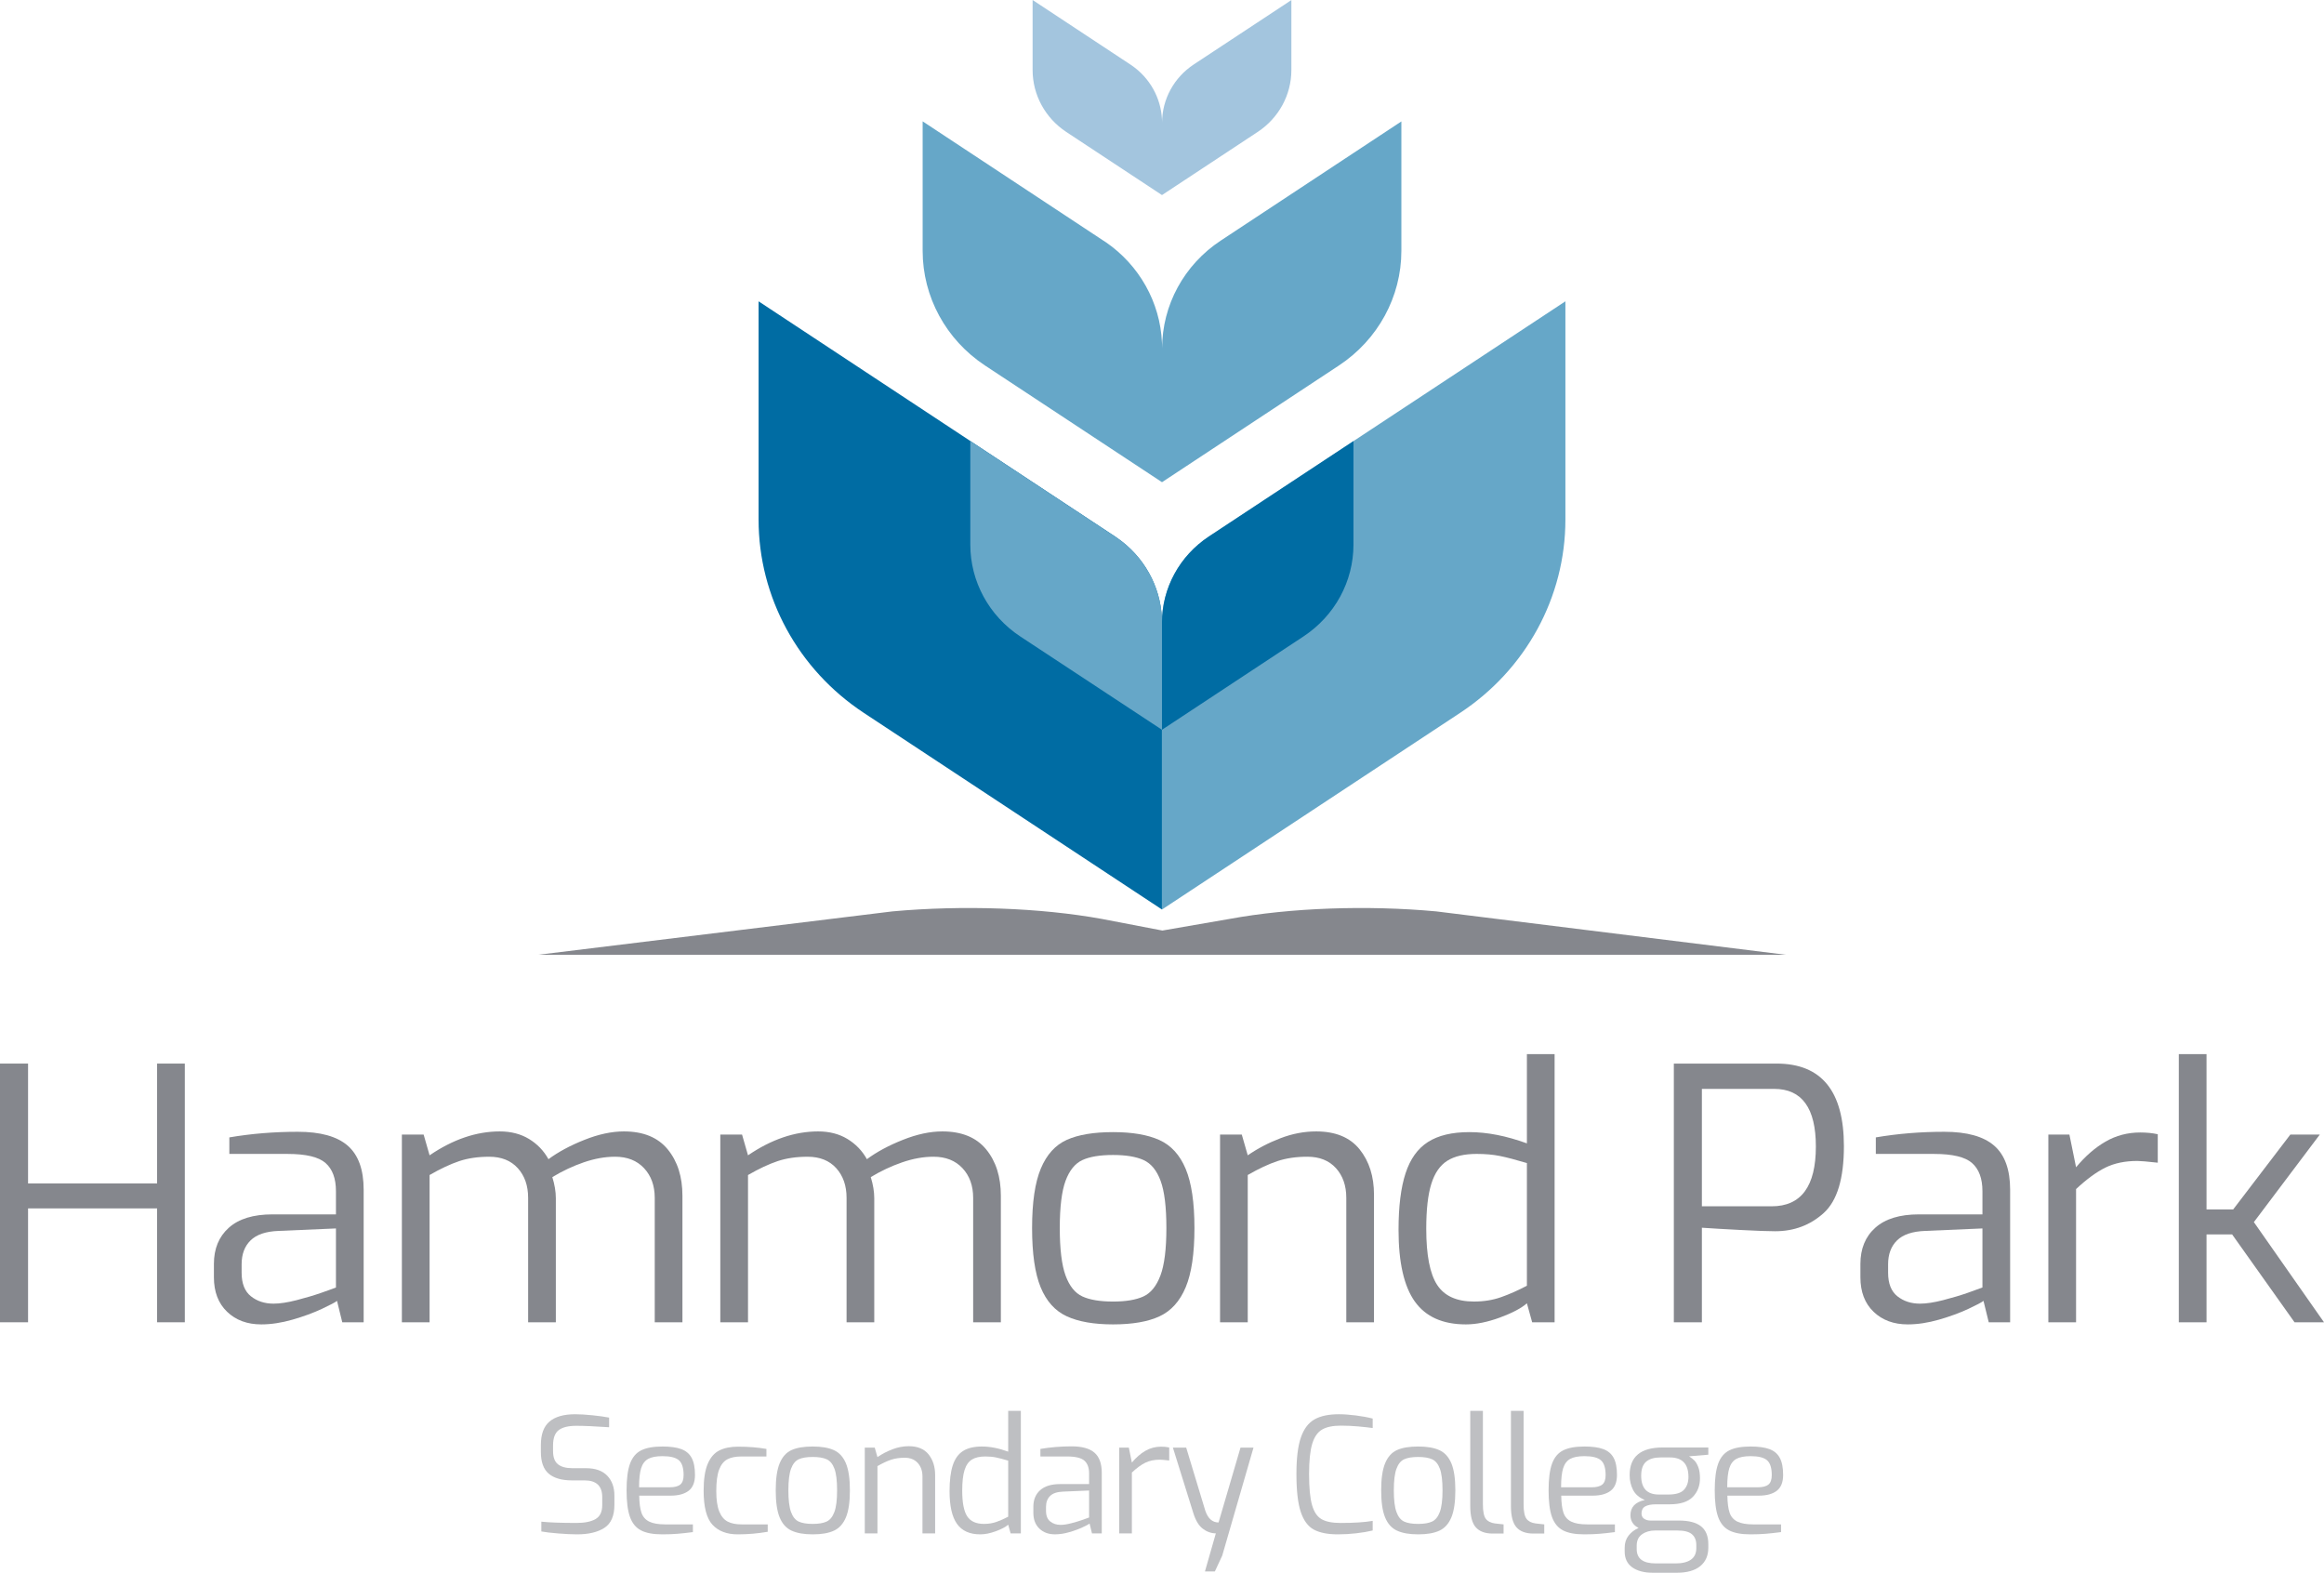 <?xml version="1.0" encoding="UTF-8"?>
<svg width="133px" height="90px" viewBox="0 0 133 90" version="1.1" xmlns="http://www.w3.org/2000/svg" xmlns:xlink="http://www.w3.org/1999/xlink">
    <title>full_logo</title>
    <g id="full_logo" stroke="none" stroke-width="1" fill="none" fill-rule="evenodd">
        <g id="HammondParkLogo_Colour" fill-rule="nonzero">
            <path d="M66.497,27.591 L56.369,20.914 C54.138,19.44 52.802,16.984 52.802,14.354 L52.802,6.944 L63.276,13.856 L63.284,13.858 C65.205,15.181 66.39,17.3 66.497,19.586 L66.504,19.701 C66.507,19.779 66.507,19.855 66.507,19.933 C66.507,17.462 67.764,15.15 69.868,13.764 L80.199,6.949 L80.199,14.354 C80.199,16.984 78.858,19.44 76.627,20.914 L66.507,27.589 L66.504,27.591" id="Path" fill="#66A7C8"></path>
            <path d="M66.499,11.163 L61.024,7.552 C59.819,6.756 59.095,5.43 59.095,4.008 L59.095,0 L64.758,3.737 L64.76,3.739 C65.799,4.454 66.439,5.599 66.499,6.836 L66.502,6.897 C66.504,6.938 66.504,6.98 66.504,7.022 C66.504,5.686 67.184,4.436 68.319,3.687 L73.904,0.005 L73.904,4.008 C73.904,5.43 73.18,6.756 71.974,7.551 L66.504,11.16 L66.502,11.163" id="Path" fill="#A3C5DE"></path>
            <g id="Group" transform="translate(43.413, 17.243)">
                <g id="Path">
                    <path d="M23.085,18.391 L23.085,34.803 L6.019,23.549 C2.255,21.065 0,16.924 0,12.493 L0,0 L20.398,13.454 C20.432,13.477 20.466,13.498 20.5,13.527 L20.505,13.529 C22.044,14.589 22.991,16.285 23.077,18.114 C23.08,18.145 23.08,18.174 23.082,18.205 C23.085,18.268 23.085,18.328 23.085,18.391 Z" fill="#006CA3"></path>
                    <path d="M46.173,0 L46.173,12.494 C46.173,16.924 43.918,21.065 40.151,23.549 L23.085,34.804 L23.085,18.391 C23.085,16.413 24.093,14.563 25.775,13.454 L34.043,8 L46.173,0 Z" fill="#66A7C8"></path>
                </g>
                <g transform="translate(12.117, 7.995)" id="Path">
                    <path d="M21.927,0.005 L21.927,5.931 C21.927,8.037 20.854,10.002 19.068,11.181 L10.969,16.523 L10.969,16.507 L10.969,10.211 C10.969,10.273 10.969,10.333 10.969,10.396 C10.969,8.418 11.976,6.568 13.658,5.459 L21.927,0.005 Z" fill="#006CA3"></path>
                    <path d="M10.969,10.119 L10.969,16.523 L2.856,11.181 C1.07,10.002 0,8.037 0,5.931 L0,0 L8.383,5.532 L8.388,5.534 C9.927,6.594 10.875,8.29 10.969,10.119 Z" fill="#66A7C8"></path>
                </g>
            </g>
            <g id="Group" transform="translate(0, 60.32)" fill="#85878D">
                <polygon id="Path" points="0 0.543 1.606 0.543 1.606 7.402 8.991 7.402 8.991 0.543 10.577 0.543 10.577 15.347 8.991 15.347 8.991 8.83 1.606 8.83 1.606 15.347 0 15.347"></polygon>
                <path d="M12.995,14.744 C12.493,14.261 12.242,13.604 12.242,12.773 L12.242,12.008 C12.242,11.137 12.526,10.446 13.095,9.937 C13.664,9.427 14.497,9.172 15.594,9.172 L19.226,9.172 L19.226,7.845 C19.226,7.121 19.029,6.585 18.634,6.236 C18.239,5.887 17.513,5.713 16.457,5.713 L13.125,5.713 L13.125,4.767 C14.383,4.553 15.687,4.446 17.039,4.446 C18.337,4.446 19.29,4.71 19.899,5.24 C20.508,5.77 20.812,6.611 20.812,7.764 L20.812,15.348 L19.588,15.348 L19.287,14.121 C19.193,14.201 18.902,14.355 18.414,14.583 C17.925,14.811 17.367,15.016 16.738,15.197 C16.109,15.378 15.514,15.468 14.951,15.468 C14.149,15.468 13.497,15.227 12.995,14.744 Z M16.979,14.08 C17.501,13.946 17.972,13.805 18.394,13.658 C18.815,13.51 19.093,13.41 19.226,13.356 L19.226,9.977 L15.955,10.118 C15.219,10.144 14.681,10.325 14.34,10.661 C13.998,10.996 13.828,11.452 13.828,12.028 L13.828,12.511 C13.828,13.128 14.005,13.577 14.36,13.859 C14.714,14.14 15.146,14.281 15.654,14.281 C16.015,14.281 16.457,14.214 16.979,14.08 Z" id="Shape"></path>
                <path d="M22.999,4.606 L24.244,4.606 L24.585,5.793 C25.923,4.881 27.261,4.425 28.599,4.425 C29.241,4.425 29.799,4.569 30.275,4.857 C30.749,5.146 31.12,5.531 31.388,6.014 C31.95,5.599 32.636,5.229 33.446,4.908 C34.255,4.586 35.008,4.425 35.704,4.425 C36.814,4.425 37.65,4.767 38.212,5.451 C38.774,6.135 39.055,7.02 39.055,8.106 L39.055,15.347 L37.47,15.347 L37.47,8.227 C37.47,7.53 37.265,6.963 36.857,6.527 C36.449,6.092 35.897,5.873 35.202,5.873 C34.626,5.873 34.027,5.981 33.405,6.195 C32.783,6.41 32.184,6.691 31.609,7.04 C31.743,7.47 31.81,7.872 31.81,8.247 L31.81,15.348 L30.224,15.348 L30.224,8.227 C30.224,7.53 30.027,6.963 29.632,6.527 C29.237,6.092 28.692,5.874 27.997,5.874 C27.354,5.874 26.782,5.957 26.281,6.125 C25.779,6.293 25.213,6.557 24.585,6.92 L24.585,15.348 L22.999,15.348 L22.999,4.606 L22.999,4.606 Z" id="Path"></path>
                <path d="M41.223,4.606 L42.467,4.606 L42.808,5.793 C44.146,4.881 45.484,4.425 46.822,4.425 C47.464,4.425 48.023,4.569 48.498,4.857 C48.972,5.146 49.344,5.531 49.612,6.014 C50.174,5.599 50.859,5.229 51.669,4.908 C52.478,4.586 53.231,4.425 53.927,4.425 C55.037,4.425 55.873,4.767 56.435,5.451 C56.997,6.135 57.278,7.02 57.278,8.106 L57.278,15.347 L55.693,15.347 L55.693,8.227 C55.693,7.53 55.488,6.963 55.081,6.527 C54.672,6.092 54.12,5.873 53.425,5.873 C52.849,5.873 52.251,5.981 51.629,6.195 C51.007,6.41 50.407,6.691 49.833,7.04 C49.966,7.47 50.033,7.872 50.033,8.247 L50.033,15.348 L48.448,15.348 L48.448,8.227 C48.448,7.53 48.25,6.963 47.856,6.527 C47.461,6.092 46.915,5.874 46.22,5.874 C45.578,5.874 45.006,5.957 44.504,6.125 C44.002,6.293 43.437,6.557 42.808,6.92 L42.808,15.348 L41.222,15.348 L41.222,4.606 L41.223,4.606 Z" id="Path"></path>
                <path d="M61.051,15.005 C60.382,14.697 59.884,14.144 59.556,13.346 C59.228,12.548 59.065,11.418 59.065,9.956 C59.065,8.482 59.232,7.345 59.567,6.547 C59.901,5.75 60.396,5.203 61.052,4.908 C61.707,4.613 62.59,4.465 63.701,4.465 C64.798,4.465 65.681,4.616 66.35,4.918 C67.019,5.22 67.521,5.77 67.855,6.567 C68.189,7.365 68.357,8.495 68.357,9.957 C68.357,11.419 68.189,12.548 67.855,13.346 C67.521,14.144 67.022,14.697 66.36,15.005 C65.698,15.314 64.811,15.468 63.7,15.468 C62.603,15.468 61.72,15.314 61.051,15.005 Z M65.437,13.869 C65.858,13.675 66.182,13.276 66.41,12.672 C66.637,12.069 66.751,11.163 66.751,9.956 C66.751,8.75 66.641,7.848 66.42,7.251 C66.199,6.655 65.875,6.259 65.447,6.064 C65.018,5.87 64.436,5.773 63.7,5.773 C62.951,5.773 62.366,5.87 61.945,6.064 C61.523,6.259 61.202,6.655 60.981,7.251 C60.761,7.848 60.65,8.75 60.65,9.956 C60.65,11.163 60.761,12.069 60.981,12.672 C61.202,13.276 61.523,13.675 61.945,13.869 C62.366,14.063 62.951,14.161 63.7,14.161 C64.436,14.161 65.015,14.063 65.437,13.869 Z" id="Shape"></path>
                <path d="M69.822,4.606 L71.066,4.606 L71.407,5.793 C71.969,5.404 72.591,5.079 73.274,4.817 C73.956,4.555 74.638,4.425 75.321,4.425 C76.431,4.425 77.261,4.767 77.809,5.451 C78.358,6.135 78.632,7 78.632,8.046 L78.632,15.347 L77.047,15.347 L77.047,8.227 C77.047,7.529 76.849,6.963 76.455,6.527 C76.06,6.091 75.514,5.873 74.819,5.873 C74.177,5.873 73.605,5.957 73.103,6.125 C72.601,6.292 72.036,6.557 71.407,6.919 L71.407,15.347 L69.822,15.347 L69.822,4.606 L69.822,4.606 Z" id="Path"></path>
                <path d="M80.97,14.161 C80.348,13.289 80.037,11.921 80.037,10.057 C80.037,8.716 80.171,7.637 80.439,6.819 C80.706,6.001 81.134,5.404 81.723,5.028 C82.312,4.653 83.101,4.465 84.091,4.465 C85.108,4.465 86.205,4.68 87.383,5.109 L87.383,0 L88.968,0 L88.968,15.347 L87.684,15.347 L87.383,14.261 C87.062,14.543 86.547,14.814 85.837,15.076 C85.128,15.337 84.479,15.468 83.891,15.468 C82.566,15.468 81.593,15.032 80.97,14.161 Z M85.908,13.909 C86.382,13.742 86.874,13.524 87.383,13.255 L87.383,6.236 C86.753,6.048 86.242,5.913 85.847,5.833 C85.452,5.752 85.007,5.712 84.513,5.712 C83.803,5.712 83.241,5.843 82.827,6.104 C82.412,6.366 82.107,6.805 81.914,7.422 C81.72,8.039 81.623,8.897 81.623,9.996 C81.623,11.499 81.83,12.568 82.245,13.205 C82.659,13.842 83.362,14.16 84.352,14.16 C84.914,14.161 85.432,14.077 85.908,13.909 Z" id="Shape"></path>
                <path d="M95.792,0.543 L101.672,0.543 C104.241,0.543 105.525,2.119 105.525,5.27 C105.525,7.12 105.141,8.394 104.371,9.092 C103.602,9.789 102.675,10.137 101.591,10.137 C101.203,10.137 100.555,10.114 99.645,10.067 C98.735,10.02 97.986,9.977 97.397,9.936 L97.397,15.347 L95.792,15.347 L95.792,0.543 L95.792,0.543 Z M101.391,8.71 C103.077,8.71 103.92,7.569 103.92,5.29 C103.92,3.091 103.124,1.991 101.532,1.991 L97.397,1.991 L97.397,8.71 L101.391,8.71 Z" id="Shape"></path>
                <path d="M107.221,14.744 C106.719,14.261 106.469,13.604 106.469,12.773 L106.469,12.008 C106.469,11.137 106.752,10.446 107.321,9.937 C107.89,9.427 108.723,9.172 109.82,9.172 L113.453,9.172 L113.453,7.845 C113.453,7.121 113.255,6.585 112.86,6.236 C112.466,5.887 111.74,5.713 110.683,5.713 L107.351,5.713 L107.351,4.767 C108.609,4.553 109.914,4.446 111.265,4.446 C112.562,4.446 113.516,4.71 114.125,5.24 C114.734,5.77 115.038,6.611 115.038,7.764 L115.038,15.348 L113.814,15.348 L113.513,14.121 C113.419,14.201 113.128,14.355 112.64,14.583 C112.151,14.811 111.593,15.016 110.964,15.197 C110.335,15.378 109.74,15.468 109.178,15.468 C108.375,15.468 107.723,15.227 107.221,14.744 Z M111.205,14.08 C111.727,13.946 112.199,13.805 112.62,13.658 C113.041,13.51 113.319,13.41 113.453,13.356 L113.453,9.977 L110.182,10.118 C109.445,10.144 108.907,10.325 108.566,10.661 C108.225,10.996 108.054,11.452 108.054,12.028 L108.054,12.511 C108.054,13.128 108.231,13.577 108.586,13.859 C108.94,14.14 109.372,14.281 109.881,14.281 C110.242,14.281 110.683,14.214 111.205,14.08 Z" id="Shape"></path>
                <path d="M117.225,4.606 L118.43,4.606 L118.811,6.477 C119.333,5.846 119.895,5.357 120.497,5.008 C121.099,4.66 121.761,4.486 122.484,4.486 C122.845,4.486 123.179,4.519 123.487,4.586 L123.487,6.215 C122.885,6.148 122.497,6.115 122.323,6.115 C121.614,6.115 121.002,6.242 120.487,6.497 C119.972,6.752 119.413,7.161 118.811,7.724 L118.811,15.347 L117.225,15.347 L117.225,4.606 L117.225,4.606 Z" id="Path"></path>
                <polygon id="Path" points="124.691 0 126.277 0 126.277 8.89 127.802 8.89 131.073 4.606 132.759 4.606 128.986 9.615 133 15.347 131.314 15.347 127.742 10.319 126.277 10.319 126.277 15.347 124.691 15.347"></polygon>
            </g>
            <g id="Group" transform="translate(30.953, 80.736)" fill="#BEBFC2">
                <path d="M1.004,7.016 C0.579,6.983 0.253,6.944 0.027,6.901 L0.027,6.341 C0.504,6.39 1.176,6.414 2.044,6.414 C2.509,6.414 2.87,6.341 3.126,6.194 C3.383,6.047 3.512,5.78 3.512,5.395 L3.512,4.935 C3.512,4.298 3.175,3.979 2.503,3.979 L1.779,3.979 C1.198,3.979 0.756,3.852 0.454,3.598 C0.151,3.344 0,2.926 0,2.344 L0,1.958 C0,1.339 0.165,0.89 0.495,0.611 C0.825,0.333 1.314,0.193 1.962,0.193 C2.237,0.193 2.569,0.213 2.957,0.253 C3.345,0.293 3.661,0.337 3.906,0.386 L3.906,0.938 C3.081,0.882 2.457,0.855 2.036,0.855 C1.583,0.855 1.247,0.936 1.027,1.098 C0.807,1.261 0.697,1.557 0.697,1.985 L0.697,2.298 C0.697,2.653 0.79,2.906 0.977,3.056 C1.163,3.206 1.44,3.281 1.806,3.281 L2.586,3.281 C3.117,3.281 3.521,3.423 3.796,3.708 C4.071,3.993 4.209,4.374 4.209,4.852 L4.209,5.376 C4.209,6.007 4.018,6.447 3.635,6.695 C3.253,6.943 2.732,7.067 2.072,7.067 C1.785,7.067 1.429,7.05 1.004,7.016 Z" id="Path"></path>
                <path d="M5.726,6.837 C5.435,6.684 5.226,6.427 5.098,6.065 C4.969,5.704 4.905,5.198 4.905,4.549 C4.905,3.893 4.971,3.385 5.102,3.023 C5.234,2.662 5.446,2.408 5.739,2.261 C6.033,2.113 6.439,2.04 6.959,2.04 C7.405,2.04 7.763,2.089 8.032,2.187 C8.301,2.285 8.499,2.452 8.628,2.688 C8.756,2.924 8.82,3.25 8.82,3.667 C8.82,4.083 8.699,4.385 8.458,4.572 C8.216,4.759 7.873,4.852 7.427,4.852 L5.629,4.852 C5.635,5.275 5.678,5.601 5.758,5.831 C5.837,6.06 5.984,6.229 6.198,6.336 C6.412,6.443 6.721,6.497 7.124,6.497 L8.701,6.497 L8.701,6.938 C8.371,6.981 8.078,7.013 7.821,7.034 C7.564,7.056 7.274,7.067 6.95,7.067 C6.424,7.067 6.016,6.99 5.726,6.837 Z M7.362,4.374 C7.643,4.374 7.848,4.322 7.977,4.218 C8.105,4.114 8.169,3.933 8.169,3.676 C8.169,3.266 8.079,2.982 7.899,2.826 C7.718,2.67 7.405,2.592 6.959,2.592 C6.604,2.592 6.332,2.644 6.143,2.748 C5.953,2.852 5.819,3.03 5.739,3.281 C5.66,3.532 5.62,3.897 5.62,4.374 L7.362,4.374 L7.362,4.374 Z" id="Shape"></path>
                <path d="M9.824,6.52 C9.485,6.156 9.315,5.505 9.315,4.567 C9.315,3.912 9.393,3.4 9.549,3.033 C9.705,2.665 9.926,2.409 10.214,2.265 C10.501,2.121 10.859,2.049 11.287,2.049 C11.873,2.049 12.414,2.092 12.909,2.178 L12.909,2.61 L11.479,2.61 C11.143,2.61 10.872,2.665 10.668,2.775 C10.463,2.886 10.307,3.083 10.2,3.368 C10.093,3.653 10.039,4.059 10.039,4.586 C10.039,5.088 10.096,5.479 10.209,5.757 C10.322,6.036 10.483,6.229 10.69,6.336 C10.898,6.444 11.164,6.497 11.488,6.497 L12.983,6.497 L12.983,6.92 C12.408,7.018 11.837,7.067 11.268,7.067 C10.645,7.067 10.163,6.884 9.824,6.52 Z" id="Path"></path>
                <path d="M14.349,6.855 C14.043,6.715 13.815,6.462 13.666,6.097 C13.516,5.733 13.441,5.217 13.441,4.549 C13.441,3.875 13.517,3.356 13.67,2.991 C13.823,2.627 14.049,2.377 14.349,2.242 C14.648,2.108 15.052,2.04 15.559,2.04 C16.06,2.04 16.464,2.109 16.769,2.247 C17.075,2.385 17.304,2.636 17.457,3 C17.61,3.365 17.686,3.881 17.686,4.549 C17.686,5.217 17.61,5.733 17.457,6.097 C17.304,6.462 17.076,6.715 16.774,6.855 C16.471,6.996 16.066,7.067 15.559,7.067 C15.058,7.067 14.654,6.996 14.349,6.855 Z M16.352,6.336 C16.545,6.247 16.693,6.065 16.797,5.789 C16.901,5.514 16.953,5.1 16.953,4.549 C16.953,3.997 16.903,3.585 16.802,3.313 C16.701,3.04 16.553,2.859 16.357,2.771 C16.161,2.682 15.895,2.638 15.559,2.638 C15.217,2.638 14.949,2.682 14.757,2.771 C14.564,2.86 14.418,3.04 14.317,3.313 C14.216,3.585 14.165,3.997 14.165,4.549 C14.165,5.1 14.216,5.514 14.317,5.789 C14.418,6.065 14.564,6.247 14.757,6.336 C14.949,6.425 15.217,6.469 15.559,6.469 C15.895,6.469 16.16,6.425 16.352,6.336 Z" id="Shape"></path>
                <path d="M18.539,2.104 L19.107,2.104 L19.263,2.646 C19.52,2.469 19.804,2.32 20.116,2.201 C20.427,2.081 20.739,2.022 21.051,2.022 C21.558,2.022 21.937,2.178 22.188,2.49 C22.438,2.803 22.564,3.198 22.564,3.676 L22.564,7.012 L21.839,7.012 L21.839,3.759 C21.839,3.44 21.749,3.181 21.569,2.982 C21.388,2.783 21.139,2.683 20.821,2.683 C20.528,2.683 20.267,2.722 20.038,2.798 C19.809,2.875 19.55,2.996 19.263,3.161 L19.263,7.011 L18.538,7.011 L18.538,2.104 L18.539,2.104 Z" id="Path"></path>
                <path d="M23.816,6.469 C23.532,6.071 23.389,5.446 23.389,4.595 C23.389,3.982 23.45,3.489 23.573,3.115 C23.695,2.742 23.89,2.469 24.159,2.298 C24.428,2.126 24.789,2.04 25.241,2.04 C25.706,2.04 26.207,2.138 26.745,2.334 L26.745,0 L27.469,0 L27.469,7.012 L26.883,7.012 L26.745,6.515 C26.598,6.644 26.363,6.768 26.039,6.888 C25.715,7.007 25.418,7.067 25.15,7.067 C24.545,7.067 24.1,6.868 23.816,6.469 Z M26.071,6.355 C26.288,6.278 26.513,6.179 26.745,6.056 L26.745,2.849 C26.458,2.763 26.224,2.702 26.044,2.665 C25.863,2.628 25.66,2.61 25.434,2.61 C25.11,2.61 24.853,2.67 24.664,2.789 C24.474,2.909 24.335,3.109 24.246,3.391 C24.158,3.673 24.114,4.065 24.114,4.567 C24.114,5.253 24.208,5.742 24.398,6.033 C24.587,6.324 24.908,6.469 25.361,6.469 C25.617,6.469 25.854,6.431 26.071,6.355 Z" id="Shape"></path>
                <path d="M28.528,6.736 C28.299,6.515 28.185,6.215 28.185,5.835 L28.185,5.486 C28.185,5.088 28.314,4.772 28.574,4.54 C28.834,4.307 29.214,4.19 29.716,4.19 L31.375,4.19 L31.375,3.584 C31.375,3.253 31.285,3.008 31.105,2.849 C30.924,2.689 30.593,2.61 30.11,2.61 L28.588,2.61 L28.588,2.178 C29.163,2.08 29.759,2.031 30.376,2.031 C30.969,2.031 31.405,2.152 31.683,2.394 C31.961,2.636 32.1,3.02 32.1,3.547 L32.1,7.011 L31.54,7.011 L31.403,6.451 C31.36,6.487 31.227,6.558 31.004,6.662 C30.781,6.766 30.526,6.86 30.238,6.942 C29.951,7.025 29.679,7.066 29.422,7.066 C29.056,7.067 28.758,6.957 28.528,6.736 Z M30.348,6.433 C30.587,6.371 30.802,6.307 30.995,6.24 C31.187,6.172 31.314,6.126 31.375,6.102 L31.375,4.558 L29.881,4.622 C29.545,4.635 29.299,4.717 29.143,4.87 C28.987,5.024 28.909,5.232 28.909,5.495 L28.909,5.716 C28.909,5.998 28.99,6.203 29.152,6.331 C29.314,6.46 29.511,6.524 29.743,6.524 C29.908,6.525 30.11,6.494 30.348,6.433 Z" id="Shape"></path>
                <path d="M33.099,2.104 L33.649,2.104 L33.823,2.959 C34.062,2.671 34.319,2.447 34.594,2.288 C34.869,2.129 35.171,2.049 35.501,2.049 C35.666,2.049 35.819,2.065 35.96,2.095 L35.96,2.84 C35.685,2.809 35.507,2.794 35.428,2.794 C35.104,2.794 34.824,2.852 34.589,2.969 C34.354,3.085 34.098,3.272 33.823,3.529 L33.823,7.012 L33.099,7.012 L33.099,2.104 L33.099,2.104 Z" id="Path"></path>
                <path d="M38.628,7.011 C38.353,7.006 38.102,6.915 37.876,6.74 C37.65,6.566 37.473,6.273 37.344,5.863 L36.171,2.104 L36.932,2.104 L38.023,5.707 C38.176,6.16 38.429,6.387 38.784,6.387 L40.04,2.104 L40.783,2.104 L38.995,8.28 L38.573,9.189 L38.005,9.189 L38.628,7.011 Z" id="Path"></path>
                <path d="M44.239,6.796 C43.903,6.615 43.652,6.276 43.487,5.78 C43.322,5.284 43.24,4.561 43.24,3.611 C43.24,2.711 43.325,2.014 43.496,1.521 C43.667,1.028 43.927,0.683 44.276,0.487 C44.624,0.291 45.089,0.193 45.669,0.193 C45.951,0.193 46.273,0.216 46.637,0.262 C47,0.308 47.323,0.368 47.604,0.441 L47.604,0.983 C47.39,0.953 47.115,0.922 46.779,0.891 C46.443,0.861 46.11,0.846 45.78,0.846 C45.321,0.846 44.964,0.921 44.707,1.071 C44.45,1.221 44.262,1.494 44.143,1.888 C44.024,2.284 43.964,2.861 43.964,3.621 C43.964,4.405 44.021,4.995 44.134,5.39 C44.247,5.785 44.429,6.055 44.679,6.199 C44.93,6.343 45.291,6.415 45.761,6.415 C46.537,6.415 47.152,6.375 47.604,6.295 L47.604,6.846 C47.323,6.914 47.007,6.968 46.655,7.007 C46.303,7.047 45.957,7.067 45.614,7.067 C45.034,7.067 44.575,6.976 44.239,6.796 Z" id="Path"></path>
                <path d="M48.998,6.855 C48.692,6.715 48.464,6.462 48.315,6.097 C48.165,5.733 48.09,5.217 48.09,4.549 C48.09,3.875 48.166,3.356 48.319,2.991 C48.472,2.627 48.698,2.377 48.998,2.242 C49.297,2.108 49.7,2.04 50.208,2.04 C50.709,2.04 51.112,2.109 51.418,2.247 C51.724,2.385 51.953,2.636 52.106,3 C52.258,3.365 52.335,3.881 52.335,4.549 C52.335,5.217 52.258,5.733 52.106,6.097 C51.953,6.462 51.725,6.715 51.423,6.855 C51.12,6.996 50.715,7.067 50.208,7.067 C49.707,7.067 49.303,6.996 48.998,6.855 Z M51.001,6.336 C51.194,6.247 51.342,6.065 51.445,5.789 C51.549,5.514 51.601,5.1 51.601,4.549 C51.601,3.997 51.551,3.585 51.45,3.313 C51.349,3.04 51.201,2.859 51.005,2.771 C50.81,2.682 50.544,2.638 50.208,2.638 C49.865,2.638 49.598,2.682 49.405,2.771 C49.213,2.86 49.066,3.04 48.965,3.313 C48.864,3.585 48.814,3.997 48.814,4.549 C48.814,5.1 48.864,5.514 48.965,5.789 C49.066,6.065 49.213,6.247 49.405,6.336 C49.598,6.425 49.865,6.469 50.208,6.469 C50.544,6.469 50.809,6.425 51.001,6.336 Z" id="Shape"></path>
                <path d="M53.504,6.662 C53.293,6.423 53.188,6.016 53.188,5.44 L53.188,0 L53.912,0 L53.912,5.348 C53.912,5.753 53.967,6.029 54.077,6.175 C54.187,6.323 54.361,6.411 54.6,6.442 L55.095,6.497 L55.095,7.021 L54.471,7.021 C54.037,7.021 53.715,6.901 53.504,6.662 Z" id="Path"></path>
                <path d="M55.832,6.662 C55.622,6.423 55.516,6.016 55.516,5.44 L55.516,0 L56.241,0 L56.241,5.348 C56.241,5.753 56.296,6.029 56.406,6.175 C56.516,6.323 56.69,6.411 56.928,6.442 L57.423,6.497 L57.423,7.021 L56.8,7.021 C56.366,7.021 56.043,6.901 55.832,6.662 Z" id="Path"></path>
                <path d="M58.491,6.837 C58.201,6.684 57.992,6.427 57.863,6.065 C57.735,5.704 57.671,5.198 57.671,4.549 C57.671,3.893 57.736,3.385 57.868,3.023 C57.999,2.662 58.211,2.408 58.505,2.261 C58.798,2.113 59.205,2.04 59.724,2.04 C60.17,2.04 60.528,2.089 60.797,2.187 C61.066,2.285 61.265,2.452 61.393,2.688 C61.521,2.924 61.585,3.25 61.585,3.667 C61.585,4.083 61.465,4.385 61.223,4.572 C60.982,4.759 60.638,4.852 60.192,4.852 L58.395,4.852 C58.401,5.275 58.444,5.601 58.523,5.831 C58.602,6.06 58.749,6.229 58.963,6.336 C59.177,6.443 59.486,6.497 59.889,6.497 L61.466,6.497 L61.466,6.938 C61.136,6.981 60.842,7.013 60.586,7.034 C60.329,7.056 60.039,7.067 59.715,7.067 C59.19,7.067 58.782,6.99 58.491,6.837 Z M60.128,4.374 C60.409,4.374 60.614,4.322 60.742,4.218 C60.871,4.114 60.935,3.933 60.935,3.676 C60.935,3.266 60.845,2.982 60.664,2.826 C60.484,2.67 60.171,2.592 59.725,2.592 C59.37,2.592 59.098,2.644 58.909,2.748 C58.719,2.852 58.585,3.03 58.505,3.281 C58.425,3.532 58.386,3.897 58.386,4.374 L60.128,4.374 L60.128,4.374 Z" id="Shape"></path>
                <path d="M66.812,2.509 L65.712,2.601 C65.834,2.68 65.936,2.762 66.019,2.844 C66.101,2.927 66.174,3.053 66.239,3.221 C66.303,3.389 66.335,3.602 66.335,3.859 C66.335,4.288 66.197,4.644 65.922,4.926 C65.647,5.207 65.207,5.348 64.602,5.348 L63.823,5.348 C63.548,5.348 63.34,5.388 63.199,5.468 C63.059,5.548 62.989,5.682 62.989,5.872 C62.989,6.007 63.039,6.108 63.14,6.176 C63.241,6.243 63.361,6.277 63.502,6.277 L65.125,6.277 C65.693,6.277 66.117,6.387 66.395,6.607 C66.673,6.828 66.812,7.168 66.812,7.628 L66.812,7.83 C66.812,8.283 66.657,8.635 66.349,8.887 C66.04,9.138 65.592,9.264 65.006,9.264 L63.639,9.264 C63.144,9.264 62.751,9.161 62.461,8.956 C62.171,8.75 62.026,8.449 62.026,8.051 L62.026,7.83 C62.026,7.561 62.099,7.331 62.246,7.141 C62.392,6.951 62.585,6.804 62.823,6.7 C62.67,6.626 62.554,6.527 62.475,6.401 C62.395,6.276 62.356,6.133 62.356,5.974 C62.356,5.508 62.631,5.217 63.181,5.101 C62.863,4.972 62.638,4.781 62.507,4.526 C62.376,4.272 62.31,3.989 62.31,3.676 C62.31,2.623 62.939,2.096 64.199,2.096 L66.812,2.096 L66.812,2.509 L66.812,2.509 Z M63.768,6.846 C63.475,6.846 63.225,6.918 63.021,7.062 C62.816,7.206 62.714,7.422 62.714,7.71 L62.714,7.912 C62.714,8.457 63.077,8.73 63.805,8.73 L64.942,8.73 C65.321,8.73 65.612,8.658 65.818,8.514 C66.022,8.37 66.125,8.151 66.125,7.857 L66.125,7.673 C66.125,7.41 66.042,7.206 65.877,7.062 C65.712,6.918 65.431,6.846 65.034,6.846 L63.768,6.846 L63.768,6.846 Z M65.423,4.512 C65.591,4.328 65.675,4.083 65.675,3.777 C65.675,3.036 65.32,2.665 64.611,2.665 L64.089,2.665 C63.722,2.665 63.444,2.746 63.254,2.908 C63.065,3.071 62.97,3.339 62.97,3.712 C62.97,4.429 63.306,4.788 63.979,4.788 L64.529,4.788 C64.957,4.788 65.255,4.696 65.423,4.512 Z" id="Shape"></path>
                <path d="M67.999,6.837 C67.709,6.684 67.5,6.427 67.371,6.065 C67.243,5.704 67.179,5.198 67.179,4.549 C67.179,3.893 67.244,3.385 67.376,3.023 C67.507,2.662 67.72,2.408 68.013,2.261 C68.306,2.113 68.713,2.04 69.233,2.04 C69.678,2.04 70.036,2.089 70.305,2.187 C70.574,2.285 70.773,2.452 70.901,2.688 C71.03,2.924 71.094,3.25 71.094,3.667 C71.094,4.083 70.973,4.385 70.732,4.572 C70.49,4.759 70.146,4.852 69.7,4.852 L67.903,4.852 C67.909,5.275 67.952,5.601 68.031,5.831 C68.111,6.06 68.257,6.229 68.471,6.336 C68.685,6.443 68.994,6.497 69.397,6.497 L70.975,6.497 L70.975,6.938 C70.644,6.981 70.351,7.013 70.094,7.034 C69.838,7.056 69.547,7.067 69.223,7.067 C68.698,7.067 68.29,6.99 67.999,6.837 Z M69.636,4.374 C69.917,4.374 70.122,4.322 70.251,4.218 C70.379,4.114 70.443,3.933 70.443,3.676 C70.443,3.266 70.353,2.982 70.172,2.826 C69.992,2.67 69.679,2.592 69.233,2.592 C68.878,2.592 68.606,2.644 68.417,2.748 C68.227,2.852 68.093,3.03 68.013,3.281 C67.934,3.532 67.894,3.897 67.894,4.374 L69.636,4.374 L69.636,4.374 Z" id="Shape"></path>
            </g>
            <path d="M102.206,54.637 L82.193,52.154 C78.218,51.788 73.833,51.948 70.373,52.584 L66.522,53.25 L63.049,52.584 C59.543,51.948 55.1,51.788 51.072,52.154 L30.794,54.637 L59.196,54.637 L59.196,54.637 L102.206,54.637 Z" id="Path" fill="#85878D"></path>
        </g>
    </g>
</svg>